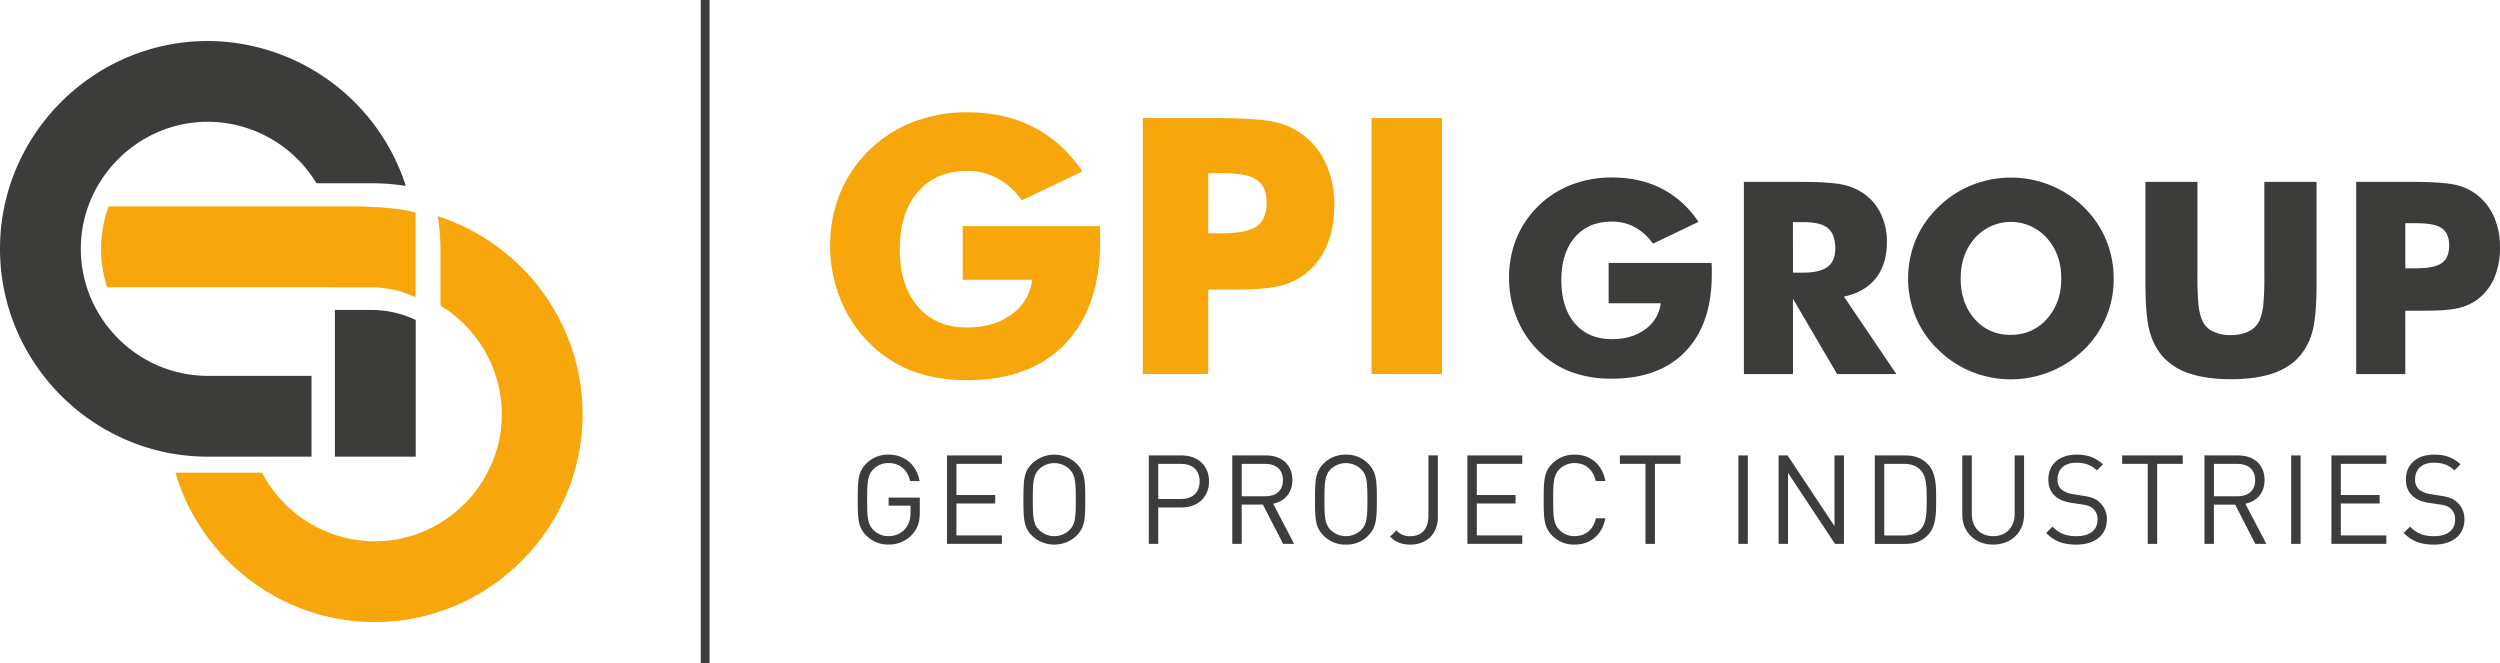 <?xml version="1.0" encoding="UTF-8"?>
<svg xmlns="http://www.w3.org/2000/svg" viewBox="0 0 1484.68 393.78" width="1484.68" height="393.78" x="0" y="0"><defs><style>.cls-1{fill:#3c3c3b;}.cls-2{fill:#f7a70b;}</style></defs><title>GPI_logo</title><g id="Layer_2" data-name="Layer 2"><g id="Layer_1-2" data-name="Layer 1"><rect class="cls-1" x="416.17" width="5.22" height="393.78"/><path class="cls-1" d="M241,110.41a124.07,124.07,0,0,0-117.6-86.05C55.54,24.36,0,79.9,0,147.78S55.54,271.21,123.43,271.21H185v-48H123.43C82,223.24,48,189.19,48,147.78S82,72.32,123.43,72.32a75.7,75.7,0,0,1,64.5,36.5h32.4a135.48,135.48,0,0,1,20.7,1.58"/><path class="cls-1" d="M220.33,184.08H198.89v87.14h48V190a62.17,62.17,0,0,0-26.52-5.93"/><path class="cls-2" d="M173,170.54h25.85l.72.08h20.72a62.17,62.17,0,0,1,26.52,5.93V126.38s-5.38-2.94-33.58-3.81c0-.09-.91.09-1,0H64.5a73.75,73.75,0,0,0-.9,48H173Z"/><path class="cls-2" d="M299.25,149.47A123.56,123.56,0,0,0,260,128.4a135.47,135.47,0,0,1,1.59,20.7v32.4A75.71,75.71,0,0,1,298,246c0,41.41-34,75.46-75.46,75.46a75.78,75.78,0,0,1-66.88-40.74H104.19c15.09,51.12,62.55,88.71,118.39,88.71C290.46,369.42,346,313.88,346,246a123.34,123.34,0,0,0-46.76-96.53"/><path class="cls-1" d="M955.32,180.1V156.16h61.14c0,.78.09,1.64.12,2.58s0,2.31,0,4.14q0,29.48-15.56,45.74t-43.79,16.26a68.15,68.15,0,0,1-24.68-4.17,54.75,54.75,0,0,1-19.3-12.75,57.68,57.68,0,0,1-12.59-19.38,62.37,62.37,0,0,1-4.48-23.43,61.7,61.7,0,0,1,4.37-23.51,57.78,57.78,0,0,1,32.71-31.94,66,66,0,0,1,24-4.29q16.77,0,29.68,6.63a58.05,58.05,0,0,1,21.72,19.73l-27,12.94a32.84,32.84,0,0,0-10.88-9.86,28.21,28.21,0,0,0-13.53-3.24q-14,0-22,9.32t-8,25.46q0,16.3,8,25.65t22,9.36q11.86,0,19.77-5.81a22.24,22.24,0,0,0,9.24-15.48Z"/><path class="cls-1" d="M1064.81,161.93h5.77q10.06,0,14.7-3.43t4.64-10.76q0-8.58-4.33-12.21T1071,131.9h-6.24Zm-29.17,60.21V108h32.52q19.11,0,26.63,1.75a34,34,0,0,1,13,5.89,30.81,30.81,0,0,1,9.48,11.93,38,38,0,0,1,3.31,16q0,13.26-6.51,21.57t-19,11l31.11,46H1091l-26.2-44.69v44.69Z"/><path class="cls-1" d="M1194.26,198.82a27.41,27.41,0,0,0,21.41-9.51q8.46-9.51,8.46-24,0-14.35-8.57-23.94a28.59,28.59,0,0,0-42.7,0q-8.46,9.55-8.46,24,0,14.67,8.34,24.1t21.52,9.43m61-33.54a58,58,0,0,1-17.7,42.35,62.34,62.34,0,0,1-20,13,62.16,62.16,0,0,1-46.76,0,59.73,59.73,0,0,1-19.69-13,57.84,57.84,0,0,1-13.38-19.34,60.42,60.42,0,0,1,0-46.05,58,58,0,0,1,13.38-19.3,59.79,59.79,0,0,1,19.69-13,62.48,62.48,0,0,1,46.87,0,60.48,60.48,0,0,1,19.85,13,58.42,58.42,0,0,1,17.7,42.34"/><path class="cls-1" d="M1274,108h31v55.52a172.17,172.17,0,0,0,.62,17.58,33.89,33.89,0,0,0,2.1,8.93,12.86,12.86,0,0,0,6.24,6.67,23.36,23.36,0,0,0,10.84,2.3,23.12,23.12,0,0,0,10.8-2.3A13.25,13.25,0,0,0,1342,190a33.89,33.89,0,0,0,2.11-8.93,171.67,171.67,0,0,0,.62-17.58V108h31v60.36q0,18.79-2.26,27.72a37.25,37.25,0,0,1-7.64,15.25q-5.85,6.94-16.06,10.41t-24.8,3.47q-14.66,0-24.84-3.47a35.78,35.78,0,0,1-16.1-10.41,38.11,38.11,0,0,1-7.6-15.25q-2.3-8.93-2.3-27.72V108Z"/><path class="cls-1" d="M1428.45,159.35h5.92q11.23,0,15.68-3.08t4.44-10.49q0-7.17-4.36-10.22t-15.44-3h-6.24Zm0,62.78h-29.17V108h32.52q19.1,0,26.83,1.87a31.53,31.53,0,0,1,13.1,6.4,33.67,33.67,0,0,1,9.63,13.06,44.26,44.26,0,0,1,3.32,17.43,45.93,45.93,0,0,1-3.28,18,31.36,31.36,0,0,1-9.67,12.75,30.46,30.46,0,0,1-11.39,5.38q-6.55,1.63-21,1.63h-10.92Z"/><path class="cls-2" d="M571.73,166.16V134.28h81.41c.07,1,.12,2.18.15,3.43s.05,3.08.05,5.5q0,39.25-20.71,60.9t-58.31,21.65q-18.48,0-32.86-5.56a72.8,72.8,0,0,1-25.7-17A76.72,76.72,0,0,1,499,177.43a83.1,83.1,0,0,1-6-31.2,82.19,82.19,0,0,1,5.82-31.31A76.91,76.91,0,0,1,542.4,72.4a87.9,87.9,0,0,1,31.93-5.71q22.33,0,39.51,8.83t28.92,26.27L606.83,119a43.75,43.75,0,0,0-14.49-13.14,37.6,37.6,0,0,0-18-4.31q-18.59,0-29.28,12.41t-10.7,33.91q0,21.7,10.7,34.16t29.28,12.46q15.79,0,26.32-7.73A29.61,29.61,0,0,0,613,166.16Z"/><path class="cls-2" d="M717.53,138.54h7.89q15,0,20.87-4.1t5.92-14q0-9.55-5.81-13.6t-20.56-4h-8.31Zm0,83.59H678.69v-152H722q25.44,0,35.72,2.5a42,42,0,0,1,17.45,8.51A44.88,44.88,0,0,1,788,98.51a59,59,0,0,1,4.41,23.21q0,13.6-4.36,23.93a41.71,41.71,0,0,1-12.88,17A40.46,40.46,0,0,1,760,169.8Q751.28,172,732.06,172H717.53Z"/><rect class="cls-2" x="814.51" y="70.11" width="41.85" height="152.02"/><path class="cls-1" d="M541.75,317.38a18.49,18.49,0,0,1-14,6,18,18,0,0,1-13.13-5.16c-4.94-4.95-5.24-9.52-5.24-21.54s.3-16.6,5.24-21.54A18,18,0,0,1,527.73,270c9.89,0,16.9,6.64,18.37,15.71h-5.61C539,279,534.3,275,527.73,275a12.23,12.23,0,0,0-9.07,3.69c-3.32,3.39-3.69,7.23-3.69,18s.37,14.61,3.69,18a12.22,12.22,0,0,0,9.07,3.69,12.81,12.81,0,0,0,10-4.5c2.14-2.66,3-5.54,3-9.52v-4.06H527.73v-4.79h18.52v8.34c0,6.05-1.11,9.74-4.5,13.5"/><polygon class="cls-1" points="562.39 322.98 562.39 270.46 595 270.46 595 275.47 568 275.47 568 293.99 591.02 293.99 591.02 299.01 568 299.01 568 317.97 595 317.97 595 322.98 562.39 322.98"/><path class="cls-1" d="M635.2,278.72a13,13,0,0,0-18.15,0c-3.32,3.39-3.69,7.23-3.69,18s.37,14.61,3.69,18a13,13,0,0,0,18.15,0c3.32-3.4,3.69-7.23,3.69-18s-.37-14.61-3.69-18m4,39.54a19.18,19.18,0,0,1-26.19,0c-4.94-4.94-5.23-9.52-5.23-21.54s.29-16.6,5.23-21.54a19.19,19.19,0,0,1,26.19,0c4.94,4.94,5.31,9.52,5.31,21.54s-.37,16.6-5.31,21.54"/><path class="cls-1" d="M701.35,275.47h-13.5v20.88h13.5c6.57,0,11.07-3.54,11.07-10.48s-4.5-10.4-11.07-10.4m.44,25.9H687.85V323h-5.61V270.46h19.55c9.52,0,16.23,6.05,16.23,15.42s-6.71,15.49-16.23,15.49"/><path class="cls-1" d="M751.43,275.47h-14v19.26h14c6.13,0,10.48-3.17,10.48-9.59s-4.35-9.67-10.48-9.67M762,323,750,299.67H737.42V323h-5.61V270.46h20.14c9.15,0,15.57,5.53,15.57,14.61,0,7.67-4.65,12.69-11.43,14.09L768.55,323Z"/><path class="cls-1" d="M808.38,278.72a13,13,0,0,0-18.15,0c-3.32,3.39-3.69,7.23-3.69,18s.37,14.61,3.69,18a13,13,0,0,0,18.15,0c3.32-3.4,3.69-7.23,3.69-18s-.37-14.61-3.69-18m4,39.54a17.84,17.84,0,0,1-13.06,5.17,18,18,0,0,1-13.13-5.17c-4.94-4.94-5.24-9.52-5.24-21.54s.3-16.6,5.24-21.54A18,18,0,0,1,799.3,270a17.82,17.82,0,0,1,13.06,5.17c4.95,4.94,5.31,9.52,5.31,21.54s-.37,16.6-5.31,21.54"/><path class="cls-1" d="M837.51,323.43c-5,0-8.78-1.47-12-4.72l3.76-3.76a10.24,10.24,0,0,0,8.26,3.47c6.86,0,10.77-4.35,10.77-12.1V270.46h5.61v36.59c0,10.11-6.79,16.38-16.38,16.38"/><polygon class="cls-1" points="871.43 322.98 871.43 270.46 904.04 270.46 904.04 275.47 877.04 275.47 877.04 293.99 900.06 293.99 900.06 299.01 877.04 299.01 877.04 317.97 904.04 317.97 904.04 322.98 871.43 322.98"/><path class="cls-1" d="M935.16,323.43A18,18,0,0,1,922,318.26c-4.94-4.94-5.24-9.52-5.24-21.54s.3-16.6,5.24-21.55A18,18,0,0,1,935.16,270c9.52,0,16.38,5.83,18.22,15.64h-5.75c-1.4-6.49-5.9-10.63-12.47-10.63a12.49,12.49,0,0,0-9.08,3.69c-3.32,3.4-3.69,7.23-3.69,18s.37,14.6,3.69,18a12.46,12.46,0,0,0,9.08,3.69c6.57,0,11.21-4.13,12.62-10.62h5.6c-1.84,9.81-8.78,15.64-18.22,15.64"/><polygon class="cls-1" points="982.81 275.47 982.81 322.99 977.2 322.99 977.2 275.47 962.01 275.47 962.01 270.46 998.01 270.46 998.01 275.47 982.81 275.47"/><rect class="cls-1" x="1032.37" y="270.46" width="5.61" height="52.53"/><polygon class="cls-1" points="1089.76 322.98 1061.87 280.86 1061.87 322.98 1056.27 322.98 1056.27 270.46 1061.58 270.46 1089.46 312.44 1089.46 270.46 1095.07 270.46 1095.07 322.98 1089.76 322.98"/><path class="cls-1" d="M1140.72,279.31c-2.66-3-6.34-3.84-10.33-3.84H1119V318h11.43c4,0,7.67-.88,10.33-3.83,3.39-3.62,3.47-10.11,3.47-17.41s-.07-13.8-3.47-17.41m4.43,38.14c-3.54,3.83-7.89,5.53-13.8,5.53h-18V270.46h18c5.9,0,10.25,1.7,13.8,5.54,4.65,5,4.65,12.69,4.65,20.73s0,15.71-4.65,20.73"/><path class="cls-1" d="M1183.65,323.43c-10.62,0-18.3-7.31-18.3-17.78V270.46H1171v34.75c0,8,5,13.21,12.69,13.21s12.76-5.24,12.76-13.21V270.46h5.6v35.19c0,10.47-7.75,17.78-18.37,17.78"/><path class="cls-1" d="M1233.06,323.43c-7.82,0-13.06-2-17.93-6.93l3.76-3.76c4.35,4.35,8.41,5.68,14.31,5.68,7.74,0,12.47-3.54,12.47-9.74a8.26,8.26,0,0,0-2.58-6.57c-1.62-1.47-3.1-2-6.86-2.58l-6.13-.89c-4.13-.66-7.23-1.92-9.59-4-2.66-2.36-4.06-5.61-4.06-9.89,0-8.93,6.42-14.76,16.82-14.76,6.71,0,11.14,1.77,15.64,5.75l-3.62,3.62c-3.17-3-6.79-4.57-12.24-4.57-7.08,0-11.14,3.91-11.14,9.81a7.74,7.74,0,0,0,2.36,6.12,14.14,14.14,0,0,0,6.86,2.73l6.12,1c4.87.74,7.16,1.62,9.52,3.76a13.23,13.23,0,0,1,4.43,10.33c0,9.22-7.15,14.9-18.15,14.9"/><polygon class="cls-1" points="1281.08 275.47 1281.08 322.99 1275.48 322.99 1275.48 275.47 1260.28 275.47 1260.28 270.46 1296.28 270.46 1296.28 275.47 1281.08 275.47"/><path class="cls-1" d="M1328.8,275.47h-14v19.26h14c6.12,0,10.48-3.17,10.48-9.59s-4.35-9.67-10.48-9.67M1339.35,323l-11.95-23.31h-12.62V323h-5.61V270.46h20.14c9.15,0,15.57,5.53,15.57,14.61,0,7.67-4.65,12.69-11.43,14.09L1345.92,323Z"/><rect class="cls-1" x="1360.66" y="270.46" width="5.61" height="52.53"/><polygon class="cls-1" points="1384.56 322.98 1384.56 270.46 1417.16 270.46 1417.16 275.47 1390.16 275.47 1390.16 293.99 1413.18 293.99 1413.18 299.01 1390.16 299.01 1390.16 317.97 1417.16 317.97 1417.16 322.98 1384.56 322.98"/><path class="cls-1" d="M1445.41,323.43c-7.82,0-13.06-2-17.93-6.93l3.76-3.76c4.35,4.35,8.41,5.68,14.31,5.68,7.75,0,12.47-3.54,12.47-9.74a8.26,8.26,0,0,0-2.58-6.57c-1.62-1.47-3.1-2-6.86-2.58l-6.13-.89c-4.13-.66-7.23-1.92-9.59-4-2.66-2.36-4.06-5.61-4.06-9.89,0-8.93,6.42-14.76,16.82-14.76,6.71,0,11.14,1.77,15.64,5.75l-3.62,3.62c-3.17-3-6.79-4.57-12.24-4.57-7.08,0-11.14,3.91-11.14,9.81a7.74,7.74,0,0,0,2.36,6.12,14.14,14.14,0,0,0,6.86,2.73l6.12,1c4.87.74,7.16,1.62,9.52,3.76a13.23,13.23,0,0,1,4.43,10.33c0,9.22-7.15,14.9-18.15,14.9"/></g></g></svg>
